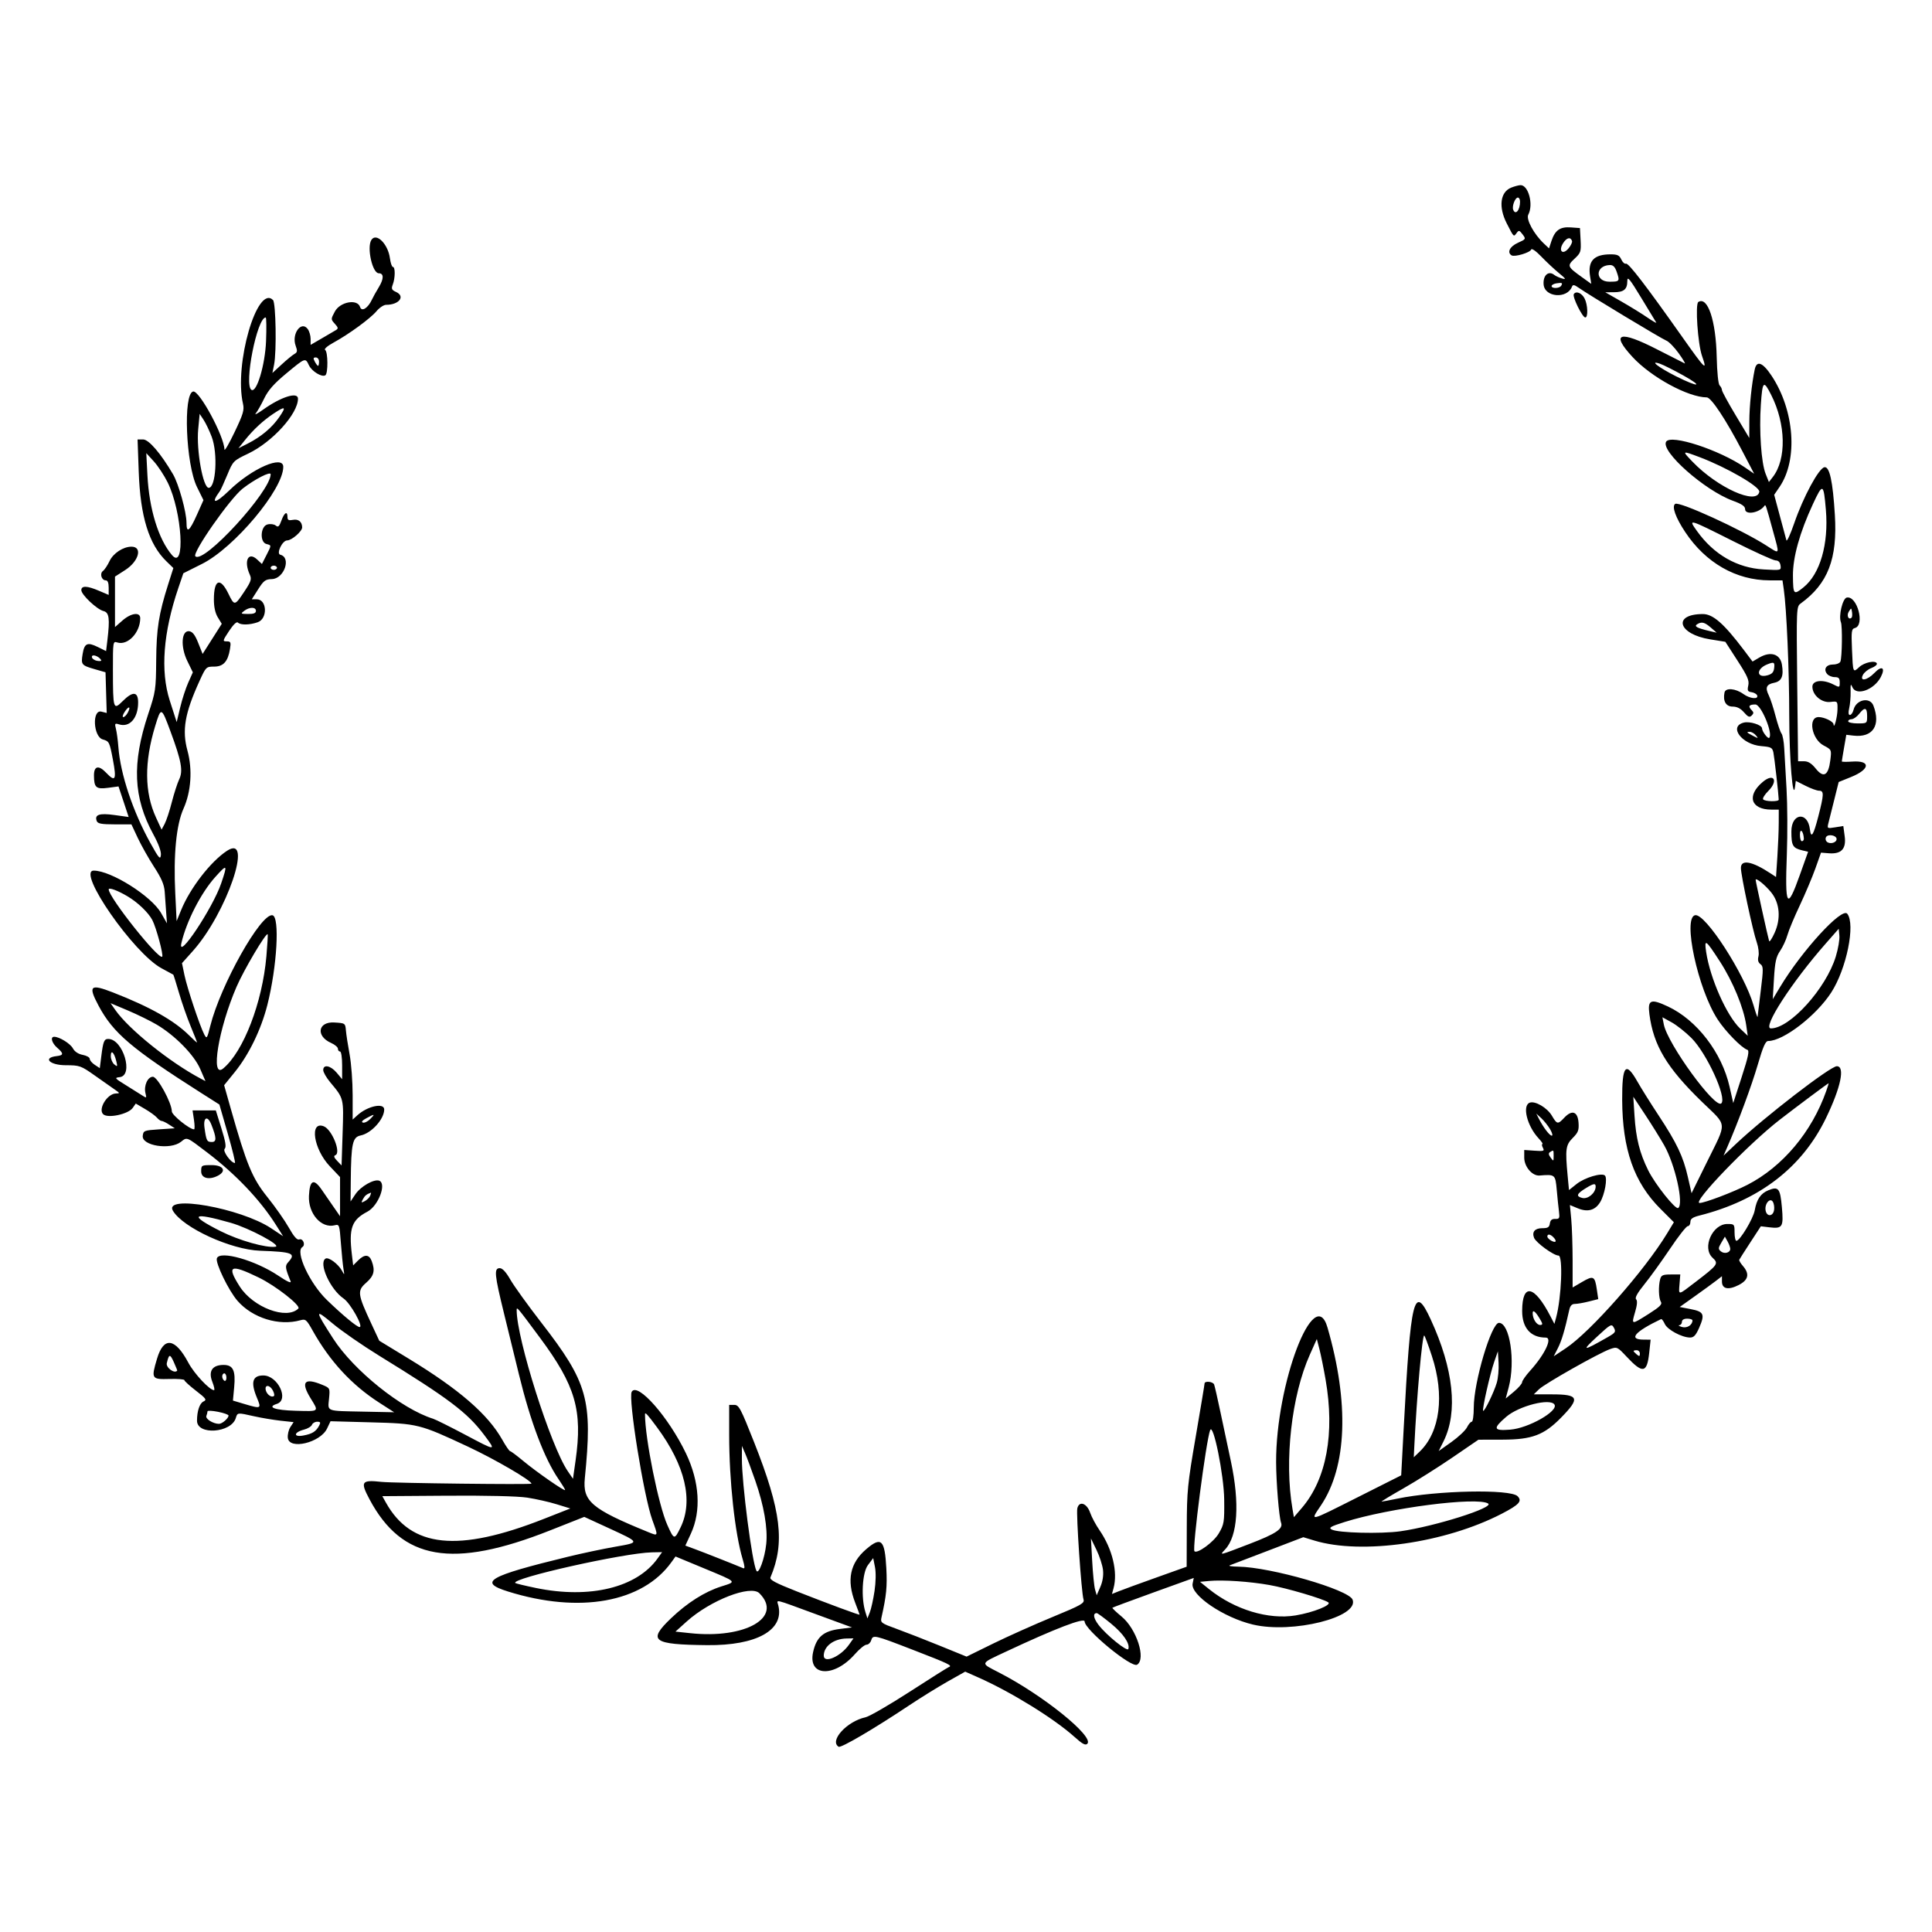 <?xml version="1.0" encoding="UTF-8"?>
<!-- Uploaded to: SVG Repo, www.svgrepo.com, Generator: SVG Repo Mixer Tools -->
<svg fill="#000000" width="800px" height="800px" version="1.1" viewBox="144 144 512 512" xmlns="http://www.w3.org/2000/svg">
 <path d="m544.48 193.73c-2.914 1.152-3.406 5.113-1.18 9.469 1.898 3.707 1.824 3.637 2.606 2.57 0.59-0.809 0.754-0.773 1.594 0.348 0.926 1.223 0.898 1.266-1.262 2.242-2.125 0.961-2.914 2.539-1.652 3.32 0.789 0.492 4.898-0.723 5.18-1.535 0.148-0.406 1.23 0.336 2.695 1.855 1.348 1.402 3.453 3.371 4.676 4.371 1.84 1.516 1.988 1.766 0.84 1.434-0.77-0.219-1.699-0.645-2.062-0.934-1.539-1.227-3.023 0.078-2.844 2.492 0.254 3.453 6.246 3.93 7.523 0.605 0.227-0.59 0.602-0.527 1.762 0.289 2.641 1.863 22.051 13.566 23.262 14.023 0.641 0.25 2.109 1.75 3.25 3.34 1.145 1.594 1.867 2.805 1.605 2.695-0.258-0.113-3.519-1.766-7.246-3.68-10.059-5.176-12.523-4.43-6.578 1.988 4.953 5.352 14.711 10.66 19.672 10.695 1.172 0.012 5.047 5.859 9.375 14.16l3.176 6.074-2.457-1.684c-6.793-4.656-19.613-8.844-20.867-6.82-1.555 2.516 10.203 12.93 17.672 15.656 2.379 0.863 3.25 1.465 3.25 2.223 0 1.629 3.727 1.027 5.082-0.816 0.375-0.512 0.328-0.637 2.375 6.84 1.719 6.285 1.875 5.984-1.887 3.582-6.598-4.219-22.961-11.691-24.078-11-0.992 0.613 0.059 3.602 2.656 7.496 5.402 8.137 13.48 12.758 22.336 12.773l3.422 0.004 0.344 2.371c0.742 5.086 1.449 21.359 1.449 33.539 0.004 11.336 0.984 23.152 1.555 18.664l0.18-1.441 2.578 1.305c1.414 0.715 3.031 1.305 3.594 1.305 1.336 0 1.312 0.938-0.207 6.832-1.297 5.019-1.914 5.965-2.223 3.398-0.57-4.809-4.91-4.316-4.91 0.551 0 3.809 0.355 4.422 2.914 5.035l1.52 0.363-2.215 6.215c-3.363 9.43-3.945 8.477-3.418-5.606 0.199-5.297 0.16-13.059-0.082-17.25-0.246-4.195-0.52-9.059-0.617-10.809-0.09-1.754-0.418-3.512-0.727-3.902-0.312-0.395-1.012-2.473-1.57-4.613-0.555-2.148-1.363-4.613-1.793-5.488-1.012-2.047-0.641-2.918 1.434-3.332 1.988-0.398 2.562-1.766 2.043-4.848-0.473-2.789-3.004-3.57-5.969-1.84l-1.812 1.062-2.332-3.094c-5.277-6.984-8.152-9.496-10.848-9.492-8.102 0.027-6.574 5.336 1.934 6.703l4.039 0.652 3.215 4.981c2.656 4.113 3.156 5.262 2.863 6.586-0.301 1.367-0.172 1.637 0.891 1.793 0.684 0.102 1.348 0.496 1.473 0.879 0.355 1.082-1.945 0.832-3.648-0.391-2.098-1.52-4.75-1.73-5.019-0.402-0.461 2.258 0.379 3.723 2.156 3.723 1.145 0 2.113 0.488 3.012 1.531 1.066 1.227 1.469 1.395 2.039 0.832 0.551-0.539 0.562-0.844 0.043-1.363-1.078-1.074-0.785-1.559 0.938-1.559 1.516 0 4.742 7.769 3.664 8.84-0.352 0.352-1.887-1.676-1.91-2.519-0.027-0.906-3.238-1.918-4.824-1.52-4.102 1.027-0.551 5.805 4.633 6.234 2.602 0.219 2.934 0.395 3.211 1.707 0.258 1.23 1.379 11.137 1.41 12.48 0.016 0.598-3.766 0.516-4.141-0.094-0.176-0.281 0.438-1.27 1.359-2.188 2.758-2.758 1.504-4.883-1.43-2.43-4.363 3.648-3.207 7.356 2.297 7.356h1.926l-0.008 3.484c0 1.914-0.164 5.938-0.359 8.926l-0.359 5.441-1.449-0.953c-4.894-3.231-7.859-3.777-7.859-1.441 0 1.949 3.156 16.75 4.207 19.73 0.438 1.254 0.641 2.918 0.445 3.699-0.246 0.969-0.082 1.625 0.523 2.066 0.789 0.578 0.801 1.27 0.086 7.016-0.438 3.512-0.812 6.629-0.84 6.938-0.02 0.309-0.492-1.023-1.043-2.953-2.41-8.41-12.805-24.492-15.504-23.977-3.367 0.637 0.703 19.543 5.953 27.613 2.047 3.156 6.336 7.547 7.863 8.055 0.609 0.203 0.301 1.703-1.473 7.188l-2.246 6.926-0.969-4.297c-2.047-9.062-8.656-17.68-16.324-21.281-4.586-2.152-5.43-1.809-4.926 2.031 1.082 8.293 4.594 14.156 13.887 23.188 6.91 6.707 6.781 4.973 1.25 16.211l-3.965 8.047-0.98-4.301c-1.238-5.449-2.922-8.984-7.762-16.332-2.129-3.227-4.641-7.242-5.59-8.918-3.125-5.531-4.094-4.375-4.055 4.82 0.066 13.113 3.129 21.855 10.121 28.844l3.578 3.578-1.793 2.961c-5.934 9.797-20.293 26.07-26.844 30.43l-3.203 2.133 1.125-2.203c0.98-1.934 1.809-4.711 3.008-10.145 0.238-1.059 0.688-1.531 1.477-1.531 0.621 0 2.269-0.285 3.66-0.637l2.531-0.637-0.379-2.566c-0.512-3.531-0.91-3.738-3.848-2.016l-2.566 1.5v-7.156c-0.008-3.938-0.168-8.859-0.363-10.926l-0.355-3.769 2.039 0.848c2.644 1.109 4.644 0.57 5.965-1.594 1.211-1.98 2-6.348 1.285-7.062-0.824-0.828-5.383 0.531-7.516 2.234l-2.016 1.609-0.352-3.727c-0.672-7.106-0.523-8.215 1.344-10.082 1.457-1.457 1.68-2.059 1.535-4.082-0.215-2.938-1.738-3.457-3.773-1.289-1.719 1.824-1.922 1.793-3.293-0.535-1.246-2.113-4.449-3.988-5.879-3.441-2.031 0.777-0.688 6.188 2.352 9.434 0.785 0.844 1.25 1.531 1.027 1.531-0.215 0-0.164 0.441 0.121 0.977 0.473 0.875 0.25 0.953-2.211 0.781l-2.731-0.191v2.031c0 2.406 2.129 4.894 4.051 4.738 4.137-0.332 4.195-0.285 4.562 3.789 0.184 2.066 0.449 4.66 0.594 5.758 0.223 1.777 0.117 1.988-0.992 1.953-0.887-0.031-1.297 0.316-1.426 1.207-0.145 1.016-0.535 1.254-2.031 1.254-1.938 0-2.762 0.969-2.16 2.539 0.496 1.285 5.199 4.711 6.477 4.711 1.234 0 0.805 11.145-0.629 16.438l-0.453 1.672-1.008-1.945c-4.301-8.34-7.516-8.98-7.535-1.508-0.012 4.504 2.258 7.082 6.246 7.082 1.883 0-0.191 4.414-4.121 8.766-1.176 1.293-2.137 2.676-2.141 3.062-0.004 0.391-0.988 1.52-2.176 2.512l-2.168 1.797 0.781-2.918c1.844-6.93 0.312-17.125-2.574-17.125-2.008 0-6.664 15.656-6.672 22.438 0 2.07-0.238 3.762-0.531 3.762-0.289 0-0.852 0.664-1.254 1.473-0.398 0.809-2.25 2.559-4.117 3.891l-3.394 2.41 1.312-2.633c3.84-7.766 2.629-19.141-3.434-32.262-4.418-9.566-5.293-6.039-7.148 28.793l-0.668 12.539-11.355 5.719c-13.406 6.746-12.844 6.617-9.898 2.227 6.887-10.277 7.504-27.172 1.719-47.133-3.453-11.918-13.672 14.875-13.613 35.684 0.016 5.356 0.773 14.586 1.312 16.047 0.605 1.629-1.324 2.922-8.379 5.629-8.266 3.172-7.984 3.106-6.441 1.461 3.344-3.562 3.906-12.223 1.516-23.391-0.77-3.602-2.019-9.484-2.777-13.066-0.754-3.586-1.504-6.848-1.656-7.246-0.301-0.801-2.539-1.023-2.539-0.254 0 0.262-1.059 6.598-2.34 14.074-2.164 12.57-2.344 14.387-2.371 24.031l-0.031 10.434-8.082 2.883c-4.445 1.586-8.898 3.207-9.895 3.617l-1.82 0.73 0.414-1.508c1.18-4.293-0.293-10.414-3.691-15.363-0.988-1.43-2.117-3.535-2.508-4.684-0.875-2.527-2.902-3.211-3.394-1.145-0.344 1.441 1.082 22.398 1.645 24.148 0.316 0.988-0.574 1.5-8.27 4.672-4.746 1.957-11.801 5.117-15.676 7.016l-7.043 3.461-7.074-2.879c-3.887-1.586-9.031-3.59-11.434-4.465-4.141-1.5-4.356-1.66-4.047-3.023 1.309-5.832 1.539-8.184 1.285-13.031-0.41-7.625-1.328-8.5-5.332-5.074-4.297 3.676-5.231 8.18-2.934 14.156 0.648 1.684 1.18 3.121 1.18 3.191 0 0.191-8.348-2.894-16.586-6.137-5.742-2.266-7.305-3.09-7.031-3.742 3.883-9.172 2.859-17.609-4.336-35.812-3.566-9.012-4.031-9.898-5.262-9.898h-1.348v7.945c0.004 12.191 1.516 26.125 3.59 32.996 0.562 1.891 0.605 2.547 0.133 2.344-1.973-0.844-10.496-4.215-12.734-5.035l-2.602-0.961 1.469-3.172c2.773-5.992 2.297-13.746-1.305-21.266-4.609-9.617-12.82-18.949-14.371-16.336-1 1.676 3.188 27.715 5.449 33.965 1.609 4.426 1.641 4.34-1.141 3.207-14.965-6.106-17.344-8.129-16.742-14.219 2.082-20.863 0.828-25.332-11.598-41.359-3.504-4.527-7.164-9.609-8.125-11.285-1.164-2.035-2.106-3.055-2.82-3.055-1.562 0-1.406 1.676 1.121 11.969 1.207 4.91 2.988 12.199 3.961 16.18 3.062 12.59 6.75 22.32 10.512 27.789 0.949 1.387 1.727 2.664 1.727 2.848 0 0.496-7.598-4.781-11.148-7.738-1.68-1.402-3.223-2.551-3.426-2.551-0.207 0-1.141-1.359-2.078-3.027-3.816-6.766-11.406-13.336-24.855-21.523l-7.742-4.715-2.078-4.461c-3.691-7.922-3.805-8.781-1.422-10.879 2.109-1.848 2.461-3.223 1.484-5.805-0.68-1.777-1.906-1.82-3.598-0.129l-1.305 1.305-0.336-2.836c-0.844-7.027-0.059-9.211 4.109-11.398 2.898-1.527 5.16-7.43 3.137-8.207-1.359-0.52-4.941 1.516-6.336 3.617l-1.262 1.891 0.055-5.516c0.098-9.867 0.465-11.543 2.629-11.984 2.836-0.578 6.234-4.328 6.234-6.883 0-1.855-4.438-0.902-7.106 1.531l-1.258 1.141v-6.441c0-3.551-0.363-8.422-0.809-10.832-0.445-2.406-0.887-5.258-0.977-6.332-0.164-1.934-0.188-1.949-3.098-2.121-4.336-0.25-4.926 3.617-0.82 5.426 0.992 0.441 1.801 1.129 1.801 1.539 0 0.402 0.25 0.73 0.559 0.73 0.316 0 0.555 1.598 0.555 3.664v3.672l-1.441-1.719c-1.613-1.914-3.57-2.297-3.57-0.699 0 0.555 0.824 2 1.832 3.203 3.66 4.379 3.606 4.168 3.305 13.527l-0.277 8.543-1.176-1.223c-0.828-0.859-0.973-1.305-0.48-1.488 1.613-0.602-0.883-6.828-3.074-7.672-3.828-1.469-2.699 6.035 1.59 10.574l2.738 2.891v10.371l-1.703-2.449c-0.934-1.352-2.356-3.402-3.156-4.57-2.121-3.086-3.18-2.582-3.383 1.602-0.234 4.715 3.262 8.715 6.832 7.816 1.215-0.309 1.266-0.148 1.633 4.742 0.211 2.777 0.52 5.848 0.684 6.82 0.293 1.723 0.281 1.734-0.441 0.418-0.977-1.754-3.531-3.633-4.309-3.148-1.926 1.188 1.23 8.164 4.781 10.582 1.812 1.23 5.356 7.562 4.234 7.562-0.688 0-4.5-3.152-8.645-7.164-4.574-4.41-8.48-12.828-6.519-14.035 0.93-0.578 0.16-2.402-0.848-2.016-0.547 0.207-1.422-0.797-2.746-3.152-1.074-1.898-3.625-5.535-5.676-8.086-4-4.977-5.496-8.582-9.723-23.504l-1.734-6.133 2.828-3.488c3.754-4.633 6.973-11.273 8.625-17.77 2.574-10.168 3.332-23.41 1.359-23.785-3.062-0.578-13.734 18.406-16.477 29.309-0.852 3.406-0.941 3.531-1.602 2.281-1.18-2.258-4.531-12.309-5.238-15.688l-0.664-3.207 2.863-3.203c8.98-10.023 16.219-31.258 9.066-26.57-4.32 2.828-9.777 9.879-12.156 15.707l-1.195 2.93-0.359-7.387c-0.504-10.242 0.27-18.176 2.191-22.441 2.008-4.465 2.41-10.344 1.043-15.34-1.484-5.441-0.711-9.918 3.211-18.52 1.684-3.691 1.754-3.762 3.848-3.762 2.457 0 3.672-1.352 4.211-4.68 0.289-1.785 0.191-2.012-0.863-2.012-1.137 0-1.109-0.133 0.621-2.754 1.141-1.727 2.016-2.555 2.344-2.227 0.711 0.699 3.09 0.664 5.246-0.09 2.688-0.938 2.481-6.078-0.246-6.078h-1.324l1.68-2.644c1.465-2.312 1.93-2.656 3.648-2.711 3.262-0.102 5.199-5.727 2.223-6.453-1.141-0.281 0.547-3.797 1.824-3.797 1.207 0 3.984-2.414 3.973-3.457-0.023-1.48-0.988-2.269-2.441-1.988-1.145 0.215-1.453 0.055-1.453-0.766 0-1.68-0.836-1.188-1.605 0.945-0.582 1.605-0.863 1.859-1.5 1.328-0.438-0.359-1.406-0.492-2.18-0.297-1.891 0.473-2.121 4.707-0.289 5.188 1.371 0.355 1.371 0.266-0.039 3.027l-1.156 2.266-1.254-1.172c-2.371-2.227-3.625 0.355-1.957 4.019 0.531 1.168 0.336 1.773-1.469 4.488-2.519 3.789-2.625 3.805-4.18 0.586-2.18-4.496-3.859-3.871-3.871 1.438-0.004 2.027 0.348 3.648 1.039 4.785l1.047 1.711-2.535 3.988-2.539 3.996-1.164-2.918c-0.836-2.117-1.496-2.969-2.371-3.094-2.086-0.301-2.375 4.102-0.512 7.902l1.457 2.988-1.219 2.727c-0.668 1.492-1.633 4.457-2.137 6.59l-0.926 3.867-1.84-5.723c-2.512-7.84-1.734-18.012 2.293-29.852l1.316-3.867 4.918-2.465c8.598-4.301 21.559-19.773 21.559-25.73 0-3.215-8.289 0.395-14.316 6.246-3.734 3.621-5.078 3.707-2.477 0.16 0.23-0.316 1.113-2.25 1.961-4.297 1.523-3.672 1.602-3.75 5.543-5.629 6.41-3.062 13.188-10.543 13.188-14.555 0-1.895-4.469-0.496-9.195 2.875-1.531 1.098-2.43 1.551-1.988 1.016 0.441-0.531 1.441-2.305 2.227-3.934 1.07-2.211 2.566-3.91 5.871-6.652 5.09-4.215 5.012-4.188 5.988-2.152 0.777 1.617 3.414 3.231 4.348 2.652 0.758-0.473 0.707-6.254-0.059-6.727-0.352-0.215 0.598-1.043 2.227-1.934 4.102-2.238 9.73-6.359 11.387-8.32 0.781-0.934 1.922-1.691 2.535-1.691 3.465 0 5.188-2.262 2.621-3.426-1.148-0.527-1.273-0.824-0.832-1.98 0.652-1.711 0.672-4.629 0.031-4.629-0.266 0-0.629-1.043-0.797-2.316-0.508-3.805-3.633-6.875-4.914-4.844-1.258 1.98 0.262 8.832 1.961 8.832 1.367 0 1.371 1.445 0.02 3.676-0.727 1.195-1.555 2.676-1.832 3.293-1.059 2.285-2.719 3.32-3.148 1.961-0.703-2.207-5.289-1.379-6.676 1.203-1.086 2.031-1.086 2.062-0.012 3.25 0.93 1.031 0.969 1.273 0.262 1.695-0.457 0.27-2.141 1.262-3.75 2.195l-2.926 1.699v-1.574c0-0.867-0.34-2.043-0.758-2.609-1.715-2.348-4.356 1.293-3.203 4.422 0.508 1.379 0.453 1.742-0.336 2.18-0.516 0.289-2.043 1.539-3.383 2.781l-2.449 2.254 0.445-2.203c0.695-3.441 0.477-16.371-0.289-17.133-4.188-4.195-10.336 17.035-7.953 27.469 0.387 1.684 0.078 2.723-2.219 7.527-1.461 3.066-2.672 5.144-2.688 4.617-0.09-3.519-6.648-15.684-8.289-15.371-2.703 0.52-1.957 19.285 1.012 25.316l1.711 3.473-1.762 3.941c-1.938 4.328-2.731 4.934-2.731 2.086 0-2.852-2.07-10.312-3.566-12.867-3.25-5.543-6.426-9.242-7.934-9.242h-1.469l0.305 8.5c0.422 11.957 2.691 19.293 7.359 23.816l1.82 1.766-1.359 4.273c-2.512 7.902-3.117 11.746-3.188 20.168-0.062 7.746-0.148 8.344-2.121 14.262-4.344 13.051-3.961 22.105 1.352 31.848 1.391 2.543 2.129 4.566 2.012 5.519-0.152 1.293-0.523 0.863-2.777-3.188-4.652-8.379-7.953-18.281-8.492-25.48-0.133-1.746-0.418-3.891-0.641-4.766-0.367-1.445-0.293-1.559 0.789-1.219 2.852 0.906 5.09-1.645 5.09-5.797 0-2.926-1.41-3.043-4.106-0.344-2.457 2.461-2.566 2.133-2.574-8.227-0.008-7.539 0.016-7.695 1.148-7.332 2.781 0.883 6.09-2.609 6.09-6.434 0-1.707-2.426-1.391-4.719 0.625l-1.969 1.73v-13.375l2.719-1.746c3.609-2.316 4.641-6.18 1.652-6.18-2.195 0-4.828 1.727-5.812 3.809-0.531 1.125-1.316 2.309-1.746 2.621-0.93 0.68-0.387 2.492 0.738 2.492 0.512 0 0.777 0.652 0.777 1.93v1.93l-2.555-1.09c-3.141-1.348-4.695-1.406-4.695-0.176 0 1.215 4.117 5.102 5.871 5.543 1.52 0.379 1.723 1.973 1.031 7.789l-0.34 2.82-2.172-1.07c-2.797-1.383-3.59-1.02-4.051 1.879-0.449 2.809-0.316 2.969 3.285 4.008l2.789 0.801 0.156 5.394 0.16 5.391-1.41-0.355c-2.512-0.629-2.16 6.641 0.355 7.363 1.715 0.488 1.805 0.672 2.695 5.371 1.008 5.34 0.656 6.035-1.762 3.484-2.012-2.117-3.262-1.852-3.258 0.691 0.016 3.227 0.559 3.699 3.75 3.277l2.754-0.367 1.348 4.051 1.34 4.051-3.769-0.523c-4-0.559-5.336-0.102-4.684 1.598 0.266 0.688 1.258 0.875 4.762 0.875h4.422l1.688 3.606c0.934 1.988 2.875 5.434 4.324 7.668 1.957 3.008 2.676 4.699 2.809 6.559 0.098 1.379 0.27 3.836 0.387 5.457l0.215 2.945-1.559-2.738c-2.578-4.508-13.266-11.238-17.848-11.238-4.641 0 10.582 21.922 17.973 25.883 1.645 0.879 3.043 1.645 3.113 1.691 0.07 0.047 0.742 2.207 1.5 4.793 0.754 2.582 2.137 6.555 3.078 8.82 0.938 2.266 1.707 4.215 1.707 4.336 0 0.125-0.918-0.691-2.039-1.812-3.961-3.961-10.391-7.594-20.246-11.43-6.035-2.348-6.633-1.789-3.809 3.512 3.867 7.25 8.766 11.414 27.328 23.215l4.695 2.981 2.231 7.746c1.23 4.266 2.074 7.75 1.883 7.75-1.027 0-3.312-3.164-2.719-3.758 0.473-0.473 0.254-1.848-0.855-5.406l-1.488-4.773h-6.164l0.375 2.508c0.207 1.379 0.219 2.508 0.027 2.508-1.207 0-5.891-3.777-5.894-4.75-0.023-2.293-3.793-9.184-5.023-9.184-1.383 0-2.457 2.394-1.957 4.383 0.328 1.309 0.293 1.324-0.945 0.52-0.703-0.461-2.668-1.691-4.348-2.731-2.902-1.789-2.984-1.906-1.539-2.07 3.762-0.434 0.898-10.07-3.008-10.121-1.117-0.02-1.375 0.617-1.875 4.606l-0.395 3.129-1.328-0.875c-0.734-0.477-1.332-1.191-1.332-1.578 0-0.395-0.84-0.871-1.863-1.062-1.176-0.223-2.129-0.848-2.594-1.707-0.676-1.277-3.594-3.086-4.969-3.086-1.09 0-0.645 1.648 0.781 2.894 1.785 1.551 1.754 2.012-0.137 2.227-3.777 0.43-1.848 2.402 2.371 2.414 3.773 0.012 4.027 0.102 7.832 2.789 2.164 1.527 4.543 3.203 5.297 3.723 1.301 0.902 1.305 0.945 0.191 0.977-2.266 0.059-4.754 4.106-3.367 5.484 1.184 1.184 6.66 0.02 7.844-1.664l0.805-1.152 2.445 1.438c1.348 0.785 2.773 1.824 3.172 2.301 0.398 0.477 0.949 0.871 1.23 0.871 0.273 0 1.184 0.434 2.004 0.977l1.496 0.969-4.164 0.281c-3.977 0.266-4.172 0.344-4.332 1.719-0.301 2.629 7.281 3.824 10.125 1.59 1.66-1.309 1.383-1.422 7.047 2.894 7.488 5.719 13.906 12.465 18.031 18.965l2 3.152-3.188-2.113c-8.066-5.344-28.617-8.996-26.012-4.621 2.688 4.508 15.352 10.309 23.098 10.582 8.645 0.309 9.578 0.688 7.465 3.019-0.898 0.992-0.84 1.48 0.617 5.074 0.25 0.621-0.906 0.098-3.25-1.48-6.094-4.086-15.469-6.75-16.285-4.621-0.461 1.203 3.113 8.59 5.469 11.289 3.992 4.566 10.996 6.731 16.668 5.137 1.367-0.379 1.617-0.168 3.269 2.793 4.523 8.074 10.348 14.379 17.609 19.043l3.961 2.551-8.145-0.164c-10.078-0.207-9.441 0.031-9.113-3.41 0.27-2.816 0.262-2.84-1.727-3.672-4.805-2.008-5.852-0.836-3.156 3.539 2.238 3.637 2.418 3.488-4 3.309-5.508-0.152-7.684-0.953-4.953-1.82 3.352-1.066 0.27-7.535-3.578-7.535-2.898 0-3.406 1.812-1.684 5.934 1.215 2.918 1.141 2.957-3.5 1.578l-2.867-0.855 0.328-3.512c0.418-4.469-0.277-5.934-2.812-5.934-2.984 0-4.086 1.648-2.984 4.461 0.484 1.223 0.691 2.227 0.461 2.227-1.168 0-5.254-4.363-6.805-7.277-3.519-6.606-6.539-6.988-8.305-1.059-1.586 5.324-1.469 5.508 3.32 5.371 2.164-0.062 3.93 0.078 3.93 0.312 0 0.238 1.383 1.496 3.066 2.797 2.695 2.078 2.938 2.422 2.008 2.848-1.027 0.461-1.727 2.535-1.727 5.106 0 3.898 9.074 3.266 10.281-0.711 0.453-1.48 0.379-1.473 4.875-0.465 1.934 0.434 5.074 0.957 6.981 1.172l3.461 0.375-0.852 1.305c-0.473 0.715-0.777 2.012-0.68 2.875 0.371 3.246 8.605 1.277 10.398-2.481l0.918-1.934 10.598 0.289c12.594 0.34 12.953 0.43 25.836 6.449 7.191 3.367 16.836 8.988 16.812 9.805-0.012 0.297-36.633-0.133-39.707-0.469-5.371-0.582-5.711-0.09-3.199 4.625 8.617 16.176 21.973 18.473 47.832 8.238l9.074-3.59 6.465 2.973c8.414 3.879 8.383 3.777 1.703 4.945-3.148 0.551-8.738 1.73-12.418 2.629-21.301 5.188-23.965 6.731-15.949 9.234 18.93 5.918 35.621 2.926 43.293-7.769l1.09-1.512 7.66 3.18c8.836 3.672 8.613 3.438 4.465 4.758-4.398 1.395-9.023 4.328-13.324 8.441-6.242 5.973-4.918 6.961 9.562 7.113 13.129 0.137 20.516-3.984 18.871-10.543-0.406-1.617-1.488-1.867 9.812 2.281l9.723 3.566-3.223 0.406c-4.352 0.547-6.199 2.137-7.082 6.113-1.453 6.492 5.535 6.852 11.062 0.578 1.219-1.391 2.613-2.523 3.09-2.523s1.023-0.504 1.219-1.121c0.5-1.57 0.691-1.527 11.156 2.519 9.527 3.688 10.5 4.152 9.426 4.539-0.328 0.125-5.004 3.07-10.398 6.562-5.394 3.484-10.637 6.516-11.66 6.738-4.938 1.062-9.664 6.242-7.133 7.812 0.617 0.383 9.297-4.703 18.645-10.934 3.066-2.043 7.676-4.894 10.234-6.344l4.664-2.625 3.418 1.516c8.75 3.879 20.109 10.895 25.547 15.781 2.094 1.883 2.894 2.312 3.398 1.816 1.883-1.891-11.781-12.91-23.43-18.891-5.035-2.594-5.164-2.227 1.949-5.562 13.051-6.117 20.766-9.07 20.766-7.957 0 2.164 12.406 12.383 13.906 11.457 2.445-1.512-0.148-9.527-4.148-12.797-1.414-1.168-2.492-2.195-2.391-2.297 0.102-0.102 4.988-1.922 10.867-4.043l10.691-3.856-0.305 1.508c-0.605 3.016 8.258 9.027 16 10.852 10.473 2.465 28.172-1.957 26.395-6.606-1.02-2.648-21.684-8.621-30.262-8.742-1.723-0.023-2.758-0.18-2.293-0.355 0.461-0.172 5.031-1.914 10.164-3.883l9.328-3.57 2.934 0.891c12.559 3.816 34.684 0.645 49.672-7.117 4.617-2.394 5.477-3.344 4.176-4.644-1.922-1.926-21.383-1.527-31.859 0.652-2.09 0.434-3.969 0.789-4.18 0.789-0.207 0 2.375-1.574 5.75-3.488 3.371-1.918 9.23-5.609 13.023-8.203l6.894-4.715 6.484-0.016c7.711-0.023 10.895-1.219 15.398-5.812 5.133-5.223 4.754-6.191-2.422-6.191h-4.793l1.379-1.344c1.527-1.492 15.898-9.609 18.855-10.656 1.824-0.641 1.922-0.594 4.379 2.027 4.258 4.555 5.398 4.359 5.977-1.035l0.375-3.484-1.84-0.012c-4.16-0.016-2.406-2.082 4.613-5.441 0.184-0.082 0.617 0.496 0.977 1.285 0.695 1.527 4.496 3.574 6.676 3.602 1 0.004 1.539-0.562 2.41-2.523 1.602-3.629 1.297-4.336-2.191-5.004l-2.941-0.566 4.062-2.891c2.238-1.59 4.754-3.426 5.598-4.078l1.535-1.188v1.398c0 1.984 1.684 2.34 4.426 0.941 2.606-1.328 2.965-2.938 1.137-5.051-0.621-0.715-1.062-1.453-0.977-1.645 0.086-0.184 1.406-2.258 2.938-4.606l2.785-4.269 2.231 0.27c3.523 0.418 3.816-0.043 3.348-5.312-0.445-5.035-0.91-5.613-3.606-4.492-2.019 0.832-3.078 2.394-3.59 5.301-0.395 2.211-3.922 8.082-4.859 8.082-0.27 0-0.488-1-0.488-2.231 0-2.164-0.059-2.227-1.902-2.227-3.969 0-6.75 6.289-3.953 8.918 1.699 1.59 1.512 1.855-4.465 6.434-4.773 3.66-4.508 3.621-4.262 0.535l0.199-2.508h-2.496c-2.121 0-2.551 0.191-2.836 1.25-0.504 1.883-0.406 5.051 0.188 5.992 0.422 0.652-0.262 1.332-3.211 3.199-4.672 2.953-4.625 2.961-3.625-0.465 0.562-1.914 0.652-3.023 0.273-3.406-0.383-0.375 0.34-1.676 2.211-3.988 1.527-1.883 4.57-6.109 6.777-9.391 2.199-3.289 4.316-5.984 4.699-5.992 0.383-0.012 0.699-0.516 0.699-1.117 0-0.82 0.59-1.238 2.363-1.691 15.91-4.012 27.234-12.73 33.57-25.836 3.945-8.152 5.109-13.742 2.871-13.742-1.719 0-19.125 13.414-26.746 20.605l-3.269 3.086 0.973-2.234c2.828-6.469 6.477-16.32 8.094-21.875 1.406-4.82 2.047-6.269 2.781-6.269 4.008 0 12.711-6.703 16.688-12.855 4.051-6.266 6.461-18.102 4.246-20.867-1.418-1.781-11.984 9.738-17.801 19.406l-1.945 3.238 0.32-5.434c0.266-4.445 0.562-5.793 1.629-7.367 0.723-1.055 1.598-2.953 1.945-4.211 0.352-1.262 1.828-4.801 3.281-7.863 1.445-3.066 3.301-7.465 4.125-9.77l1.488-4.191 2.059 0.164c3.332 0.273 4.676-1.176 4.215-4.523l-0.363-2.699-2.16 0.348c-2.137 0.336-2.152 0.328-1.77-1.199 0.215-0.844 0.91-3.629 1.547-6.176l1.156-4.633 3.258-1.316c5.117-2.074 5.297-4.445 0.305-4.098-1.5 0.105-2.731 0.082-2.731-0.043 0-0.129 0.27-1.773 0.594-3.648l0.594-3.41 1.879 0.219c5.129 0.598 7.312-2.668 5.309-7.941-0.906-2.387-4.578-1.645-5.258 1.062-0.188 0.773-0.629 1.41-0.969 1.41-0.41 0-0.473-0.605-0.191-1.812 0.234-1 0.402-2.941 0.371-4.32-0.047-2.047 0.039-2.277 0.461-1.254 1.016 2.441 5.766 0.75 7.547-2.684 1.285-2.492 0.277-3.137-1.691-1.082-1.945 2.023-4.035 2.363-3.031 0.492 0.348-0.652 1.359-1.465 2.254-1.797 0.891-0.336 1.531-0.871 1.418-1.184-0.328-0.93-3.324-0.316-4.68 0.953-1.656 1.543-1.656 1.543-1.914-4.699-0.203-4.836-0.125-5.422 0.773-5.66 2.719-0.711 0.613-8.609-2.152-8.074-1.109 0.215-2.223 4.906-1.555 6.539 0.418 1.031 0.316 9.25-0.133 10.418-0.164 0.434-1.035 0.785-1.93 0.785-1.848 0-2.637 1.254-1.586 2.516 0.375 0.457 1.281 0.828 2.008 0.828 1.047 0 1.328 0.297 1.328 1.406 0 1.383-0.035 1.395-1.645 0.562-2.773-1.438-5.602-1.152-5.602 0.566 0 2.238 2.449 4.316 4.769 4.047 1.914-0.227 1.918-0.219 1.883 2.031-0.039 2.012-0.945 5.394-1.043 3.883-0.047-0.738-2.469-1.906-3.953-1.906-2.891 0-1.863 5.844 1.328 7.527 2.106 1.113 2.113 1.117 1.77 3.902-0.504 4.062-1.777 4.816-3.836 2.254-1.137-1.414-2.027-1.977-3.144-1.977h-1.566l-0.227-20.484c-0.227-20.184-0.211-20.496 0.918-21.324 7.227-5.254 9.77-11.836 9.059-23.461-0.543-8.914-1.402-12.863-2.754-12.656-1.488 0.223-5.625 7.879-8.027 14.875-1.004 2.91-1.926 4.926-2.059 4.492-0.129-0.445-0.906-3.336-1.734-6.43l-1.508-5.625 1.445-2.121c4.898-7.219 3.949-20.266-2.144-29.441-2.356-3.551-3.941-4.133-4.461-1.641-0.809 3.875-1.414 9.715-1.426 13.734l-0.016 4.402-3.621-6.035c-1.988-3.32-3.621-6.312-3.621-6.656s-0.277-0.902-0.617-1.234c-0.359-0.367-0.68-3.449-0.77-7.5-0.215-9.684-2.375-16.152-4.871-14.609-0.867 0.535-0.145 11.102 0.98 14.309 1.484 4.215 0.883 3.637-5.273-5.082-9.625-13.629-14.223-19.617-14.887-19.379-0.344 0.129-0.898-0.375-1.238-1.117-0.5-1.098-1.023-1.355-2.828-1.355-4.465 0-6.106 1.777-5.434 5.898l0.312 1.93-2.504-1.797c-3.856-2.769-3.945-2.992-1.926-4.879 1.645-1.539 1.754-1.871 1.598-4.883l-0.172-3.231-2.422-0.176c-2.848-0.207-4.184 0.738-5.141 3.629l-0.629 1.926-1.348-1.266c-2.672-2.508-4.805-6.453-4.152-7.672 1.438-2.684 0.008-7.949-2.117-7.812-0.504 0.031-1.598 0.328-2.422 0.656zm2.348 3.699c0 2.289-1.215 3.715-1.82 2.137-0.355-0.938 0.52-3.211 1.242-3.211 0.32 0 0.578 0.484 0.578 1.074zm13.777 10.445c0.105 0.32-0.297 1.184-0.902 1.914-1.574 1.934-2.809 0.707-1.426-1.402 0.945-1.445 1.945-1.66 2.328-0.512zm11.805 8.078c0.906 2.598 0.832 2.703-1.891 2.703-3.879 0-3.793-4.273 0.082-4.418 0.859-0.031 1.371 0.453 1.809 1.715zm10.508 13.52c0.176 0.277-0.891-0.324-2.367-1.34-1.469-1.012-4.582-2.93-6.914-4.262l-4.231-2.418 2.254-0.008c2.676-0.004 3.594-0.762 3.594-2.973 0-1.359 0.621-0.609 3.676 4.434 2.023 3.336 3.816 6.289 3.988 6.566zm-25.195-9.738c-0.457 0.73-2.535 0.789-2.535 0.074 0-0.281 0.566-0.609 1.254-0.715 1.523-0.246 1.758-0.129 1.281 0.641zm3.352 2.215c-0.43 0.691 2.273 6.184 3.043 6.184 0.781 0 0.664-3.359-0.176-5.012-0.746-1.484-2.289-2.109-2.867-1.172zm-346.57 12.453c-0.246 6.301-2.481 13.773-3.867 12.918-2.051-1.27 1.477-19.188 3.777-19.188 0.184 0 0.227 2.824 0.09 6.269zm14.043 5.438c0 0.613-0.117 1.113-0.262 1.113-0.137 0-0.523-0.5-0.852-1.113-0.477-0.891-0.426-1.113 0.258-1.113 0.484 0 0.855 0.48 0.855 1.113zm361.48 3.617c5.555 3.09 4.207 3.297-1.824 0.281-4.68-2.348-7.316-4.41-4.231-3.32 0.875 0.305 3.602 1.676 6.055 3.039zm23.355 5.199c3.91 7.719 4.09 17.047 0.422 21.766l-1.031 1.32-0.859-2.156c-1.164-2.938-1.75-11.359-1.273-18.371 0.43-6.297 0.719-6.562 2.742-2.559zm-395.39 5.898c-1.934 2.801-4.797 5.203-8.359 7.008l-2.461 1.25 1.719-2.152c2.227-2.797 4.891-5.262 7.656-7.086 3.094-2.051 3.391-1.852 1.445 0.98zm-17.879 5.234c1.656 4.375 1.109 13.492-0.801 13.492-1.516 0-3.309-9.953-2.789-15.512l0.387-4.09 1.043 1.582c0.578 0.867 1.551 2.906 2.16 4.527zm394.24 5.34c7.262 2.738 16.133 7.875 15.883 9.207-0.672 3.598-11.051-1.074-17.68-7.949-2.879-2.992-2.852-3.008 1.797-1.258zm-405.91 6.742c3.828 7.797 4.746 23.496 1.121 19.219-3.598-4.25-6.027-12.176-6.496-21.148l-0.301-5.856 2.016 2.211c1.102 1.219 2.75 3.727 3.66 5.574zm27.285-2.191c0 4.551-17.777 23.918-19.957 21.738-0.898-0.895 9.191-15.328 12.551-17.945 3.18-2.477 7.406-4.641 7.406-3.793zm412.15 9.457c0.762 9.043-1.527 16.969-5.941 20.523-2.602 2.098-2.742 1.945-2.789-3.066-0.051-4.856 1.793-11.477 5.293-19.008 2.621-5.641 2.832-5.547 3.438 1.551zm-24.691 8.219c5.637 2.836 10.754 5.16 11.363 5.164 0.746 0.008 1.176 0.453 1.305 1.328 0.188 1.316 0.168 1.32-4.461 1.059-7.031-0.387-13.203-3.934-17.645-10.129-2.422-3.387-2.449-3.394 9.438 2.578zm-385.79 7.106c0 0.309-0.375 0.559-0.832 0.559-0.461 0-0.836-0.25-0.836-0.559 0-0.301 0.375-0.555 0.836-0.555 0.457 0 0.832 0.254 0.832 0.555zm-5.574 11.43c0 0.598-0.594 0.832-2.09 0.82-1.957-0.02-2.019-0.074-1.008-0.836 1.402-1.062 3.098-1.051 3.098 0.016zm422.88 1.777c-0.773 0.77-1.406-0.508-0.77-1.543 0.68-1.098 0.691-1.098 0.871 0.074 0.102 0.645 0.051 1.309-0.102 1.469zm-37.324 2.644 1.566 1.359-1.953-0.457c-3.258-0.762-4.106-1.227-3.25-1.77 1.199-0.758 1.977-0.574 3.637 0.867zm-426.57 8.598c0.16 0.266-0.328 0.359-1.086 0.211-0.754-0.141-1.375-0.613-1.375-1.047 0-0.828 1.816-0.203 2.461 0.836zm443.36 2.133c-0.125 1.125-0.586 1.605-1.824 1.934-2.914 0.777-2.953-1.719-0.043-2.898 1.82-0.738 2.055-0.617 1.867 0.965zm-436.32 11.836c-0.34 0.637-0.871 1.16-1.172 1.16s-0.133-0.637 0.375-1.41c1.082-1.648 1.707-1.453 0.797 0.25zm460.96 0.887c0 1.934-0.02 1.945-2.512 1.945-1.383 0-2.508-0.25-2.508-0.559 0-0.305 0.402-0.555 0.891-0.555 0.496 0 1.391-0.625 1.996-1.391 1.5-1.914 2.133-1.75 2.133 0.559zm-449.64 4.039c2.926 7.91 3.391 10.477 2.309 12.75-0.48 1.02-1.355 3.727-1.945 6.023-0.582 2.305-1.438 4.879-1.887 5.734l-0.824 1.547-1.492-3.238c-3.047-6.613-3.113-14.66-0.203-24.211 1.566-5.137 1.633-5.113 4.043 1.395zm420.16 1.066c0.699 0.848 0.645 0.863-0.625 0.203-1.875-0.973-2.012-1.129-1-1.129 0.473 0 1.207 0.418 1.625 0.926zm12.711 27.359c0.02 0.383-0.211 0.695-0.52 0.695s-0.539-0.812-0.52-1.809c0.043-1.785 0.93-0.828 1.039 1.113zm8.676 0.133c0 0.992-1.836 1.457-2.629 0.668-0.309-0.312-0.383-0.852-0.164-1.203 0.551-0.895 2.793-0.465 2.793 0.535zm-428.1 11.738c-2.231 6.562-11.703 20.762-10.539 15.801 1.352-5.789 5.199-13.289 8.965-17.477 3.188-3.551 3.309-3.422 1.574 1.676zm410.77 2.394c2.273 2.816 2.621 6.941 0.895 10.738-0.684 1.504-1.328 2.477-1.441 2.172-0.258-0.734-3.574-15.773-3.574-16.23 0-0.688 2.508 1.332 4.121 3.32zm-435.57 1.051c2.715 1.613 5.508 4.297 6.555 6.285 1.02 1.945 3.008 9.305 2.613 9.699-0.934 0.93-14.176-15.73-14.176-17.828 0-0.594 2.394 0.285 5.008 1.844zm452.69 15.945c-2.578 8.457-12.141 19.047-17.195 19.047-2.406 0 5.496-12.23 14.57-22.535l3.398-3.867 0.176 1.824c0.102 1.004-0.328 3.492-0.949 5.531zm-415.91-0.055c-1.059 12.238-6.082 25.27-11.449 29.723-3.461 2.871-1.262-10.555 3.547-21.664 1.953-4.519 7.789-14.359 8.238-13.91 0.09 0.09-0.062 2.723-0.336 5.852zm385.19 1.355c3.465 5.356 6.312 12.266 6.984 16.938l0.395 2.758-2.008-1.906c-3.574-3.406-7.957-13.281-9.008-20.285-0.543-3.617-0.141-3.344 3.637 2.496zm-414.24 16.754c4.879 2.894 9.891 8.008 11.512 11.742l1.395 3.223-1.25-0.656c-8.141-4.297-19.066-13.074-22.641-18.191l-1.266-1.809 4.586 1.93c2.519 1.066 5.965 2.758 7.664 3.762zm406.68 3.516c4.059 4.035 9.461 15.824 7.945 17.34-1.602 1.598-14.25-15.766-15.246-20.926l-0.367-1.891 2.426 1.336c1.336 0.734 3.695 2.598 5.242 4.141zm-417.42 6.113c0.375 1.52 0.324 1.602-0.516 0.906-0.512-0.418-0.926-1.41-0.926-2.199 0-1.805 0.875-1.012 1.441 1.293zm453.16 7.973c-3.828 10.855-11.555 20.047-20.879 24.844-3.793 1.953-11.328 4.812-12.676 4.812-2.109 0 12.934-15.625 21.23-22.051 4.359-3.379 12.633-9.559 12.961-9.68 0.059-0.027-0.223 0.914-0.637 2.074zm-42.93 14.383c2.91 5.137 5.246 15.645 3.691 16.609-0.742 0.457-6.117-6.312-7.945-10.004-2.258-4.559-3.246-8.496-3.621-14.465l-0.32-5.019 3.137 4.742c1.723 2.606 3.996 6.262 5.059 8.137zm-342.94-6.957c-0.645 0.645-1.516 1.062-1.934 0.926-0.477-0.16-0.145-0.582 0.918-1.156 2.238-1.215 2.418-1.172 1.016 0.23zm312.7 2.688c0.551 0.938 0.754 1.703 0.449 1.703-0.582 0-2.227-2.148-3.41-4.457l-0.711-1.395 1.332 1.219c0.734 0.676 1.781 1.992 2.34 2.93zm-354.78-1.219c1.379 3.484 1.41 4.598 0.133 4.598-1.316 0-1.469-0.305-1.953-3.766-0.391-2.801 0.824-3.363 1.82-0.832zm355.71 8.324c0 1.434-0.035 1.449-0.785 0.418-0.586-0.793-0.621-1.18-0.141-1.488 0.926-0.59 0.926-0.586 0.926 1.07zm-358.41 4.074c0 1.832 2.148 2.356 4.496 1.098 2.285-1.227 1.336-2.769-1.707-2.769-2.727 0-2.789 0.039-2.789 1.672zm369.55 4.039c-0.031 1.691-2.031 3.375-3.559 2.992-1.734-0.434-1.477-1.113 0.988-2.613 2.047-1.254 2.586-1.332 2.57-0.379zm-324.76 2.387c-0.18 0.469-0.82 1.113-1.418 1.438-0.977 0.52-1.031 0.461-0.5-0.523 0.5-0.93 0.953-1.301 2.121-1.719 0.07-0.027-0.02 0.34-0.203 0.805zm372.05 3.754c-0.246 1.777-1.918 1.914-2.246 0.199-0.348-1.789 1.207-3.602 1.949-2.277 0.262 0.469 0.395 1.406 0.297 2.078zm-408.97 3.449c4.867 1.391 13.586 6.062 11.812 6.328-2.484 0.371-9.598-1.641-14.504-4.106-8.633-4.34-7.629-5.168 2.691-2.223zm350.43 3.766c1.055 1.051 0.785 1.66-0.445 1-0.609-0.328-1.113-0.836-1.113-1.133 0-0.738 0.75-0.676 1.559 0.133zm46.918 3.106c0.027 1.047-1.539 1.469-2.492 0.68-0.723-0.598-0.707-0.879 0.125-2.289l0.949-1.609 0.699 1.254c0.383 0.688 0.707 1.574 0.719 1.965zm-389.95 7.629c4.473 2.168 11.234 7.461 10.484 8.203-3.07 3.074-11.988-0.277-15.539-5.84-3.551-5.566-2.527-6.051 5.055-2.363zm74.484 15.91c9.453 12.73 11.352 19.266 9.469 32.559l-0.691 4.859-1.406-2.062c-4.508-6.637-13.516-35.051-13.516-42.621 0-1.004 0.078-0.91 6.144 7.266zm-42.574 4.805c18.43 11.336 23.34 15.039 27.785 20.953 3.312 4.406 3.336 4.41-5.059-0.051-3.965-2.098-7.769-3.996-8.461-4.211-8.336-2.602-21.031-12.789-26.477-21.25-4.906-7.621-4.918-8-0.102-3.965 2.348 1.969 7.887 5.801 12.312 8.523zm307.95-9.129c0.402 0.73 0.328 0.977-0.297 0.977-0.961 0-2-1.672-1.973-3.168 0.016-1.09 0.969-0.168 2.269 2.191zm40.078-0.242c0 1.238-1.453 2.152-2.793 1.75-0.766-0.23-1.082-0.441-0.691-0.473 0.379-0.031 0.691-0.438 0.691-0.898 0-0.52 0.527-0.832 1.395-0.832 0.766 0 1.398 0.203 1.398 0.453zm-22.492 4.465c-6.613 3.773-7.027 3.766-2.875-0.074 3.738-3.453 3.93-3.555 4.543-2.43 0.578 1.059 0.414 1.309-1.668 2.504zm-46.57 4.981c3.426 10.402 2.18 20.141-3.234 25.336l-1.562 1.496 0.141-2.894c0.668-13.539 2.086-29.375 2.625-29.375 0.133 0 1.051 2.445 2.031 5.438zm-28.164 6.266c2.481 14.207 0.234 26.363-6.277 33.973l-2.121 2.473-0.379-2.195c-2.199-12.75-0.254-30.047 4.606-40.887l1.848-4.133 0.703 2.734c0.387 1.508 1.117 5.125 1.621 8.035zm83.289-6.898c0 0.742-0.156 0.781-0.84 0.211-0.457-0.379-0.832-0.789-0.832-0.906 0-0.117 0.375-0.211 0.832-0.211 0.461 0 0.84 0.406 0.84 0.906zm-37.93 7.738c-0.75 2.523-3.289 7.742-3.606 7.418-0.324-0.316 1.824-9.805 2.938-12.996l0.969-2.785 0.18 3.066c0.102 1.684-0.113 4.066-0.48 5.297zm-349.69-3.258c-0.641 0.965-3.055-0.754-2.762-1.965 0.586-2.469 0.848-2.504 1.855-0.273 0.527 1.184 0.938 2.191 0.906 2.238zm13.039 1.895c0 0.629-0.254 0.992-0.562 0.801-0.301-0.188-0.555-0.707-0.555-1.145 0-0.441 0.254-0.801 0.555-0.801 0.309 0 0.562 0.512 0.562 1.145zm12.289 3.363c0.34 0.637 0.488 1.293 0.324 1.457-0.574 0.574-1.867-0.301-2.172-1.457-0.406-1.555 1.02-1.551 1.848 0zm339.66 3.766c1.07 1.73-6.887 6.25-11.699 6.637-4.508 0.367-4.715-0.27-1.09-3.398 3.379-2.91 11.691-5.023 12.789-3.238zm-351.39 2.906c0 0.727-1.691 2.195-2.523 2.195-1.555 0-3.656-1.312-3.352-2.098 0.164-0.43 0.301-0.973 0.301-1.215 0-0.238 1.25-0.18 2.785 0.125 1.531 0.301 2.789 0.746 2.789 0.992zm113.59 3.168c7.445 10.098 9.629 19.438 6.203 26.48-1.625 3.348-1.723 3.324-3.508-0.652-2.336-5.195-5.918-22.973-5.918-29.332 0-0.691 0.672 0.043 3.223 3.504zm-89.57-0.508c-0.844 1.574-1.816 2.184-4.164 2.625-2.738 0.516-2.621-0.844 0.133-1.555 0.992-0.254 1.941-0.832 2.113-1.277 0.172-0.449 0.797-0.816 1.387-0.816 0.867 0 0.969 0.195 0.531 1.023zm239.84 19.602c0.062 6.035-0.023 6.559-1.449 8.992-1.34 2.277-5.68 5.453-6.434 4.707-0.633-0.637 3.09-29.383 4.16-32.09 0.82-2.082 3.652 11.914 3.723 18.391zm-124.27-5.016c2.297 6.59 3.344 12.621 2.906 16.781-0.395 3.832-2.008 8.227-2.598 7.109-1.156-2.18-3.871-23.141-3.856-29.742l0.008-3.348 0.848 1.953c0.473 1.07 1.68 4.332 2.691 7.246zm-60.449 4.5c2.289 0.352 5.801 1.137 7.801 1.758l3.637 1.121-6.969 2.742c-22.805 8.98-35.211 7.703-41.91-4.309l-0.945-1.695 17.109-0.121c10.496-0.074 18.715 0.121 21.277 0.504zm254.67 1.57c1.68 1.066-14.098 6.051-23.27 7.352-5.172 0.73-16.578 0.438-18.203-0.469-0.859-0.48-0.289-0.809 3.422-1.984 11.867-3.746 35.141-6.742 38.051-4.898zm-102.07 17.586c0.164 1.465-0.09 3.102-0.707 4.508l-0.961 2.211-0.434-1.5c-0.238-0.832-0.582-4.215-0.762-7.527l-0.332-6.023 1.465 3.023c0.812 1.66 1.586 4.051 1.73 5.309zm-118.02-3.055c-5.535 7.769-17.98 10.797-32.27 7.848-2.867-0.594-5.328-1.188-5.461-1.32-1.23-1.23 28.828-7.969 36.219-8.125l2.684-0.051zm57.469 8.688c-0.332 2.207-0.891 4.731-1.242 5.613l-0.641 1.609-0.531-1.676c-1.195-3.781-0.84-10.438 0.668-12.449l1.395-1.859 0.473 2.383c0.281 1.426 0.234 3.969-0.121 6.379zm104.7-1.617c4.551 0.805 14.02 3.594 15.531 4.57 1.062 0.695-3.906 2.695-8.645 3.481-7.199 1.188-16.16-1.535-22.926-6.969l-2.402-1.934 2.402-0.227c3.613-0.344 10.742 0.137 16.039 1.078zm-135.21 2.172c6.371 6.371-3.715 12.168-18.395 10.574l-3.844-0.41 2.973-2.676c6.281-5.637 16.965-9.789 19.266-7.488zm93.223 8.074c3.238 2.656 5.027 5.285 4.555 6.703-0.27 0.816-5.84-3.688-7.894-6.383-1.371-1.797-1.566-3.121-0.469-3.121 0.219 0 1.93 1.258 3.809 2.801zm-69.516 5.613c-2.227 3.129-6.648 5.027-6.648 2.859 0-2.496 2.641-4.484 6.027-4.551l1.852-0.035z" fill-rule="evenodd"/>
</svg>